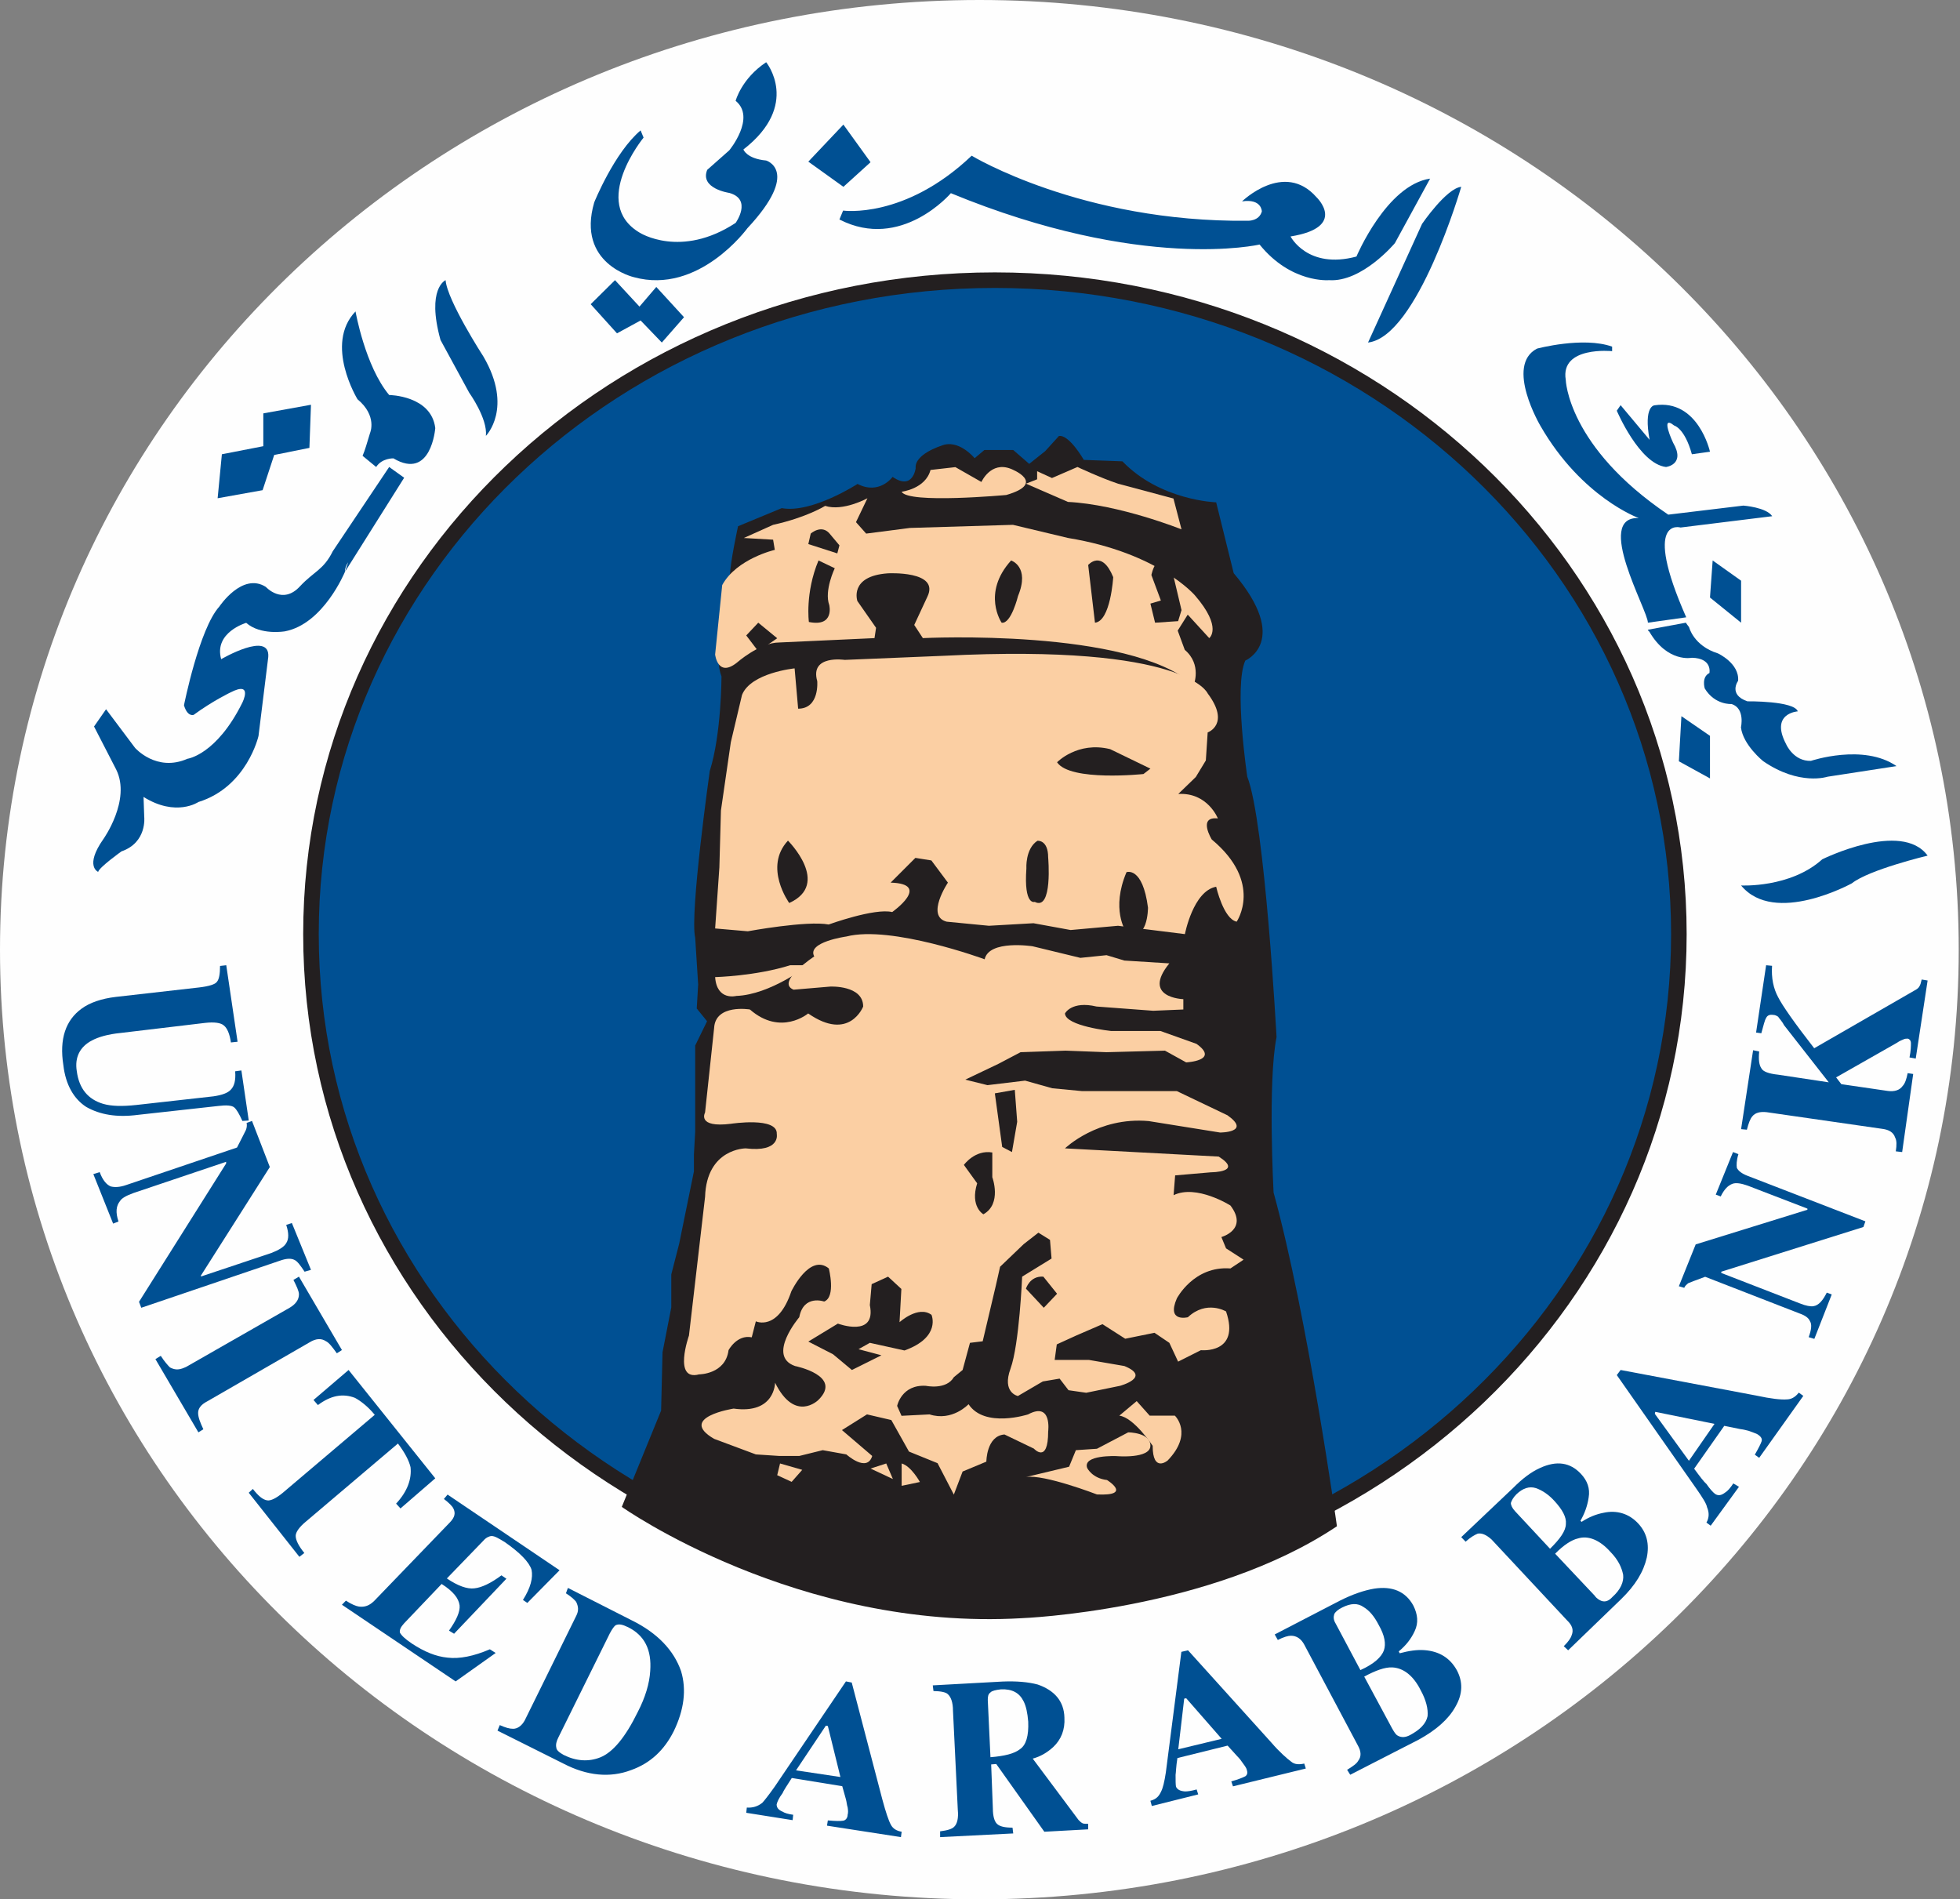 <svg version="1.2" xmlns="http://www.w3.org/2000/svg" viewBox="0 0 1386 1343" width="1386" height="1343">
	<rect x="0" y="0" width="1386" height="1343" fill="#808080" stroke="none"/>
	<title>logo-inverse-svg</title>
	<defs>
		<clipPath clipPathUnits="userSpaceOnUse" id="cp1">
			<path d="m0 0h5540.41v1343h-5540.41z"/>
		</clipPath>
		<clipPath clipPathUnits="userSpaceOnUse" id="cp2">
			<path d="m0 0h5540.41v1343h-5540.41z"/>
		</clipPath>
		<clipPath clipPathUnits="userSpaceOnUse" id="cp3">
			<path d="m0 0h5540.41v1343h-5540.41z"/>
		</clipPath>
		<clipPath clipPathUnits="userSpaceOnUse" id="cp4">
			<path d="m0 0h5540.41v1343h-5540.41z"/>
		</clipPath>
		<clipPath clipPathUnits="userSpaceOnUse" id="cp5">
			<path d="m0 0h5540.41v1343h-5540.41z"/>
		</clipPath>
		<clipPath clipPathUnits="userSpaceOnUse" id="cp6">
			<path d="m0 0h5540.41v1343h-5540.41z"/>
		</clipPath>
		<clipPath clipPathUnits="userSpaceOnUse" id="cp7">
			<path d="m0 0h5540.41v1343h-5540.41z"/>
		</clipPath>
		<clipPath clipPathUnits="userSpaceOnUse" id="cp8">
			<path d="m0 0h5540.41v1343h-5540.41z"/>
		</clipPath>
		<clipPath clipPathUnits="userSpaceOnUse" id="cp9">
			<path d="m0 0h5540.41v1343h-5540.41z"/>
		</clipPath>
		<clipPath clipPathUnits="userSpaceOnUse" id="cp10">
			<path d="m0 0h5540.41v1343h-5540.41z"/>
		</clipPath>
		<clipPath clipPathUnits="userSpaceOnUse" id="cp11">
			<path d="m0 0h5540.41v1343h-5540.41z"/>
		</clipPath>
		<clipPath clipPathUnits="userSpaceOnUse" id="cp12">
			<path d="m0 0h5540.41v1343h-5540.41z"/>
		</clipPath>
		<clipPath clipPathUnits="userSpaceOnUse" id="cp13">
			<path d="m0 0h5540.41v1343h-5540.41z"/>
		</clipPath>
		<clipPath clipPathUnits="userSpaceOnUse" id="cp14">
			<path d="m0 0h5540.41v1343h-5540.41z"/>
		</clipPath>
		<clipPath clipPathUnits="userSpaceOnUse" id="cp15">
			<path d="m0 0h5540.41v1343h-5540.41z"/>
		</clipPath>
		<clipPath clipPathUnits="userSpaceOnUse" id="cp16">
			<path d="m0 0h5540.41v1343h-5540.41z"/>
		</clipPath>
		<clipPath clipPathUnits="userSpaceOnUse" id="cp17">
			<path d="m0 0h5540.41v1343h-5540.41z"/>
		</clipPath>
		<clipPath clipPathUnits="userSpaceOnUse" id="cp18">
			<path d="m0 0h5540.41v1343h-5540.41z"/>
		</clipPath>
		<clipPath clipPathUnits="userSpaceOnUse" id="cp19">
			<path d="m0 0h5540.41v1343h-5540.41z"/>
		</clipPath>
		<clipPath clipPathUnits="userSpaceOnUse" id="cp20">
			<path d="m0 0h5540.41v1343h-5540.41z"/>
		</clipPath>
		<clipPath clipPathUnits="userSpaceOnUse" id="cp21">
			<path d="m0 0h5540.41v1343h-5540.41z"/>
		</clipPath>
		<clipPath clipPathUnits="userSpaceOnUse" id="cp22">
			<path d="m0 0h5540.41v1343h-5540.41z"/>
		</clipPath>
		<clipPath clipPathUnits="userSpaceOnUse" id="cp23">
			<path d="m0 0h5540.41v1343h-5540.41z"/>
		</clipPath>
		<clipPath clipPathUnits="userSpaceOnUse" id="cp24">
			<path d="m0 0h5540.41v1343h-5540.41z"/>
		</clipPath>
		<clipPath clipPathUnits="userSpaceOnUse" id="cp25">
			<path d="m0 0h5540.41v1343h-5540.41z"/>
		</clipPath>
		<clipPath clipPathUnits="userSpaceOnUse" id="cp26">
			<path d="m0 0h5540.41v1343h-5540.41z"/>
		</clipPath>
		<clipPath clipPathUnits="userSpaceOnUse" id="cp27">
			<path d="m0 0h5540.41v1343h-5540.41z"/>
		</clipPath>
		<clipPath clipPathUnits="userSpaceOnUse" id="cp28">
			<path d="m0 0h5540.41v1343h-5540.41z"/>
		</clipPath>
		<clipPath clipPathUnits="userSpaceOnUse" id="cp29">
			<path d="m0 0h5540.41v1343h-5540.41z"/>
		</clipPath>
		<clipPath clipPathUnits="userSpaceOnUse" id="cp30">
			<path d="m0 0h5540.41v1343h-5540.41z"/>
		</clipPath>
		<clipPath clipPathUnits="userSpaceOnUse" id="cp31">
			<path d="m0 0h5540.41v1343h-5540.41z"/>
		</clipPath>
		<clipPath clipPathUnits="userSpaceOnUse" id="cp32">
			<path d="m0 0h5540.41v1343h-5540.41z"/>
		</clipPath>
		<clipPath clipPathUnits="userSpaceOnUse" id="cp33">
			<path d="m0 0h5540.41v1343h-5540.41z"/>
		</clipPath>
		<clipPath clipPathUnits="userSpaceOnUse" id="cp34">
			<path d="m0 0h5540.41v1343h-5540.41z"/>
		</clipPath>
		<clipPath clipPathUnits="userSpaceOnUse" id="cp35">
			<path d="m0 0h5540.41v1343h-5540.41z"/>
		</clipPath>
		<clipPath clipPathUnits="userSpaceOnUse" id="cp36">
			<path d="m0 0h5540.41v1343h-5540.41z"/>
		</clipPath>
		<clipPath clipPathUnits="userSpaceOnUse" id="cp37">
			<path d="m0 0h5540.41v1343h-5540.41z"/>
		</clipPath>
		<clipPath clipPathUnits="userSpaceOnUse" id="cp38">
			<path d="m0 0h5540.41v1343h-5540.41z"/>
		</clipPath>
		<clipPath clipPathUnits="userSpaceOnUse" id="cp39">
			<path d="m0 0h5540.41v1343h-5540.41z"/>
		</clipPath>
		<clipPath clipPathUnits="userSpaceOnUse" id="cp40">
			<path d="m0 0h5540.41v1343h-5540.41z"/>
		</clipPath>
		<clipPath clipPathUnits="userSpaceOnUse" id="cp41">
			<path d="m0 0h5540.41v1343h-5540.41z"/>
		</clipPath>
		<clipPath clipPathUnits="userSpaceOnUse" id="cp42">
			<path d="m0 0h5540.41v1343h-5540.41z"/>
		</clipPath>
		<clipPath clipPathUnits="userSpaceOnUse" id="cp43">
			<path d="m0 0h5540.41v1343h-5540.41z"/>
		</clipPath>
		<clipPath clipPathUnits="userSpaceOnUse" id="cp44">
			<path d="m0 0h5540.41v1343h-5540.41z"/>
		</clipPath>
		<clipPath clipPathUnits="userSpaceOnUse" id="cp45">
			<path d="m0 0h5540.41v1343h-5540.41z"/>
		</clipPath>
		<clipPath clipPathUnits="userSpaceOnUse" id="cp46">
			<path d="m0 0h5540.41v1343h-5540.41z"/>
		</clipPath>
		<clipPath clipPathUnits="userSpaceOnUse" id="cp47">
			<path d="m0 0h5540.41v1343h-5540.41z"/>
		</clipPath>
		<clipPath clipPathUnits="userSpaceOnUse" id="cp48">
			<path d="m0 0h5540.41v1343h-5540.41z"/>
		</clipPath>
		<clipPath clipPathUnits="userSpaceOnUse" id="cp49">
			<path d="m0 0h5540.41v1343h-5540.41z"/>
		</clipPath>
		<clipPath clipPathUnits="userSpaceOnUse" id="cp50">
			<path d="m0 0h5540.41v1343h-5540.41z"/>
		</clipPath>
		<clipPath clipPathUnits="userSpaceOnUse" id="cp51">
			<path d="m0 0h5540.41v1343h-5540.41z"/>
		</clipPath>
		<clipPath clipPathUnits="userSpaceOnUse" id="cp52">
			<path d="m0 0h5540.41v1343h-5540.41z"/>
		</clipPath>
		<clipPath clipPathUnits="userSpaceOnUse" id="cp53">
			<path d="m0 0h5540.41v1343h-5540.41z"/>
		</clipPath>
		<clipPath clipPathUnits="userSpaceOnUse" id="cp54">
			<path d="m0 0h5540.41v1343h-5540.41z"/>
		</clipPath>
		<clipPath clipPathUnits="userSpaceOnUse" id="cp55">
			<path d="m0 0h5540.41v1343h-5540.41z"/>
		</clipPath>
		<clipPath clipPathUnits="userSpaceOnUse" id="cp56">
			<path d="m0 0h5540.41v1343h-5540.41z"/>
		</clipPath>
		<clipPath clipPathUnits="userSpaceOnUse" id="cp57">
			<path d="m0 0h5540.41v1343h-5540.41z"/>
		</clipPath>
		<clipPath clipPathUnits="userSpaceOnUse" id="cp58">
			<path d="m0 0h5540.41v1343h-5540.41z"/>
		</clipPath>
		<clipPath clipPathUnits="userSpaceOnUse" id="cp59">
			<path d="m0 0h5540.41v1343h-5540.41z"/>
		</clipPath>
	</defs>
	<style>
		.s0 { fill: #fefefe } 
		.s1 { fill: #005093 } 
		.s2 { fill: none;stroke: #231f20;stroke-width: 11 } 
		.s3 { fill: #231f20 } 
		.s4 { fill: #fbcfa3 } 
	</style>
	<g id="Layer">
		<g id="Layer">
			<g id="Layer">
				<g id="Layer">
					<g id="Layer">
						<g id="Clip-Path" clip-path="url(#cp1)">
							<path id="Layer" fill-rule="evenodd" class="s0" d="m692.6 1343c-383 0-692.6-300.2-692.6-671.5 0-371.3 309.6-671.5 692.6-671.5 382.9 0 692.5 300.2 692.5 671.5 0 371.3-309.6 671.5-692.5 671.5z"/>
						</g>
						<g id="Clip-Path" clip-path="url(#cp2)">
							<path id="Layer" fill-rule="evenodd" class="s1" d="m703.5 1122.8c-267.4 0-483.6-206.6-483.6-462.3 0-255.7 216.2-462.4 483.6-462.4 267.5 0 483.7 206.7 483.7 462.4 0 255.7-216.2 462.3-483.7 462.3z"/>
						</g>
						<g id="Clip-Path" clip-path="url(#cp3)">
							<path id="Layer" fill-rule="evenodd" class="s2" d="m703.5 1122.8c-267.4 0-483.6-206.6-483.6-462.3 0-255.7 216.2-462.4 483.6-462.4 267.5 0 483.7 206.7 483.7 462.4 0 255.7-216.2 462.3-483.7 462.3z"/>
						</g>
						<g id="Clip-Path" clip-path="url(#cp4)">
							<path id="Layer" fill-rule="evenodd" class="s1" d="m155.6 683c0 5.8-0.7 9.5-2.2 11.2-1.1 1.8-5.7 3.2-12.5 4l-59 6.7c-10.2 1.2-18.5 4.1-24.2 8.3-11.3 8.2-15.8 21.5-12.9 39.9 1.6 14 7.5 24 16.2 29.6 9.5 5.4 21.4 7.6 36.5 5.6l57-6.3c5.5-0.7 9.6-0.4 11.2 1.1 1.6 1.4 3.4 4.4 5.7 9.5l4.5-0.3-5.2-35.4-4.4 0.6c0.5 6.3-0.6 10.4-3 12.9-2.1 2.4-6.2 3.9-12.3 4.8l-54.5 6.1c-10.1 1.1-17.8 0.9-23.6-0.8-10.7-3.2-17-10.8-18.6-23.1-1.6-9.9 2.3-17.3 10.7-21.7 4.7-2.5 11.3-4.4 20.2-5.3l59.6-7.1c6.8-0.8 11.4-0.1 13.5 1.8 2.3 1.8 4.1 5.8 5 12l4.7-0.5-8-54.1"/>
						</g>
						<g id="Clip-Path" clip-path="url(#cp5)">
							<path id="Layer" fill-rule="evenodd" class="s1" d="m80 865.2l3.8-1.5c-2.2-6.4-1.7-11.1 1.1-14.5 1.1-1.9 4.4-3.8 9.4-5.6l65.6-22.1v1.2l-61.6 97.8 1.6 4.2 97.8-33.2c4.7-1.7 8.1-1.9 10.6-0.6 2.1 1 4.2 4 7.1 8.3l4.5-1.3-13.5-33.1-4 1.3c1.9 5.8 1.9 10 0 12.9-1.5 2.7-5.4 5-10.6 7l-49.7 16.6v-0.7l48.7-76.7-12.6-32.6-3.8 1.4c0.4 2 0 3.8-0.6 5.2-0.6 1.4-2.8 5.4-6.2 12.2l-78.6 26.6c-4.1 1.4-7.8 1.7-10.7 0.9-2.8-1.1-5.7-4.3-7.8-10.1l-4.5 1.4"/>
						</g>
						<g id="Clip-Path" clip-path="url(#cp6)">
							<path id="Layer" fill-rule="evenodd" class="s1" d="m140.3 1012.8l3.5-2.2c-2.2-4.7-3.7-8.4-3.7-11.6 0-3.1 2.1-5.9 6.4-8.1l72.5-41.8c4.4-2.7 8.2-2.9 11.4-0.8 2.3 1.1 4.4 3.9 7.8 8.6l3.6-2.3-30.4-51.9-3.9 2.3c2.2 4.4 3.9 7.9 3.9 10.2 0 3.7-2.2 6.9-6.6 9.5l-72.6 41.5c-4.9 2.5-8 2.8-12 0.7-1.5-1.5-3.8-4-6.5-8.2l-3.8 2.3"/>
						</g>
						<g id="Clip-Path" clip-path="url(#cp7)">
							<path id="Layer" fill-rule="evenodd" class="s1" d="m221.7 989.9l24.8-21.2 61.3 76.6-24.6 21.3-3.1-3.4c8.2-8.8 11.1-17.7 10.2-25.8-1.1-4.7-4-10.2-8.9-16.7l-65.1 55.2c-4.6 3.8-7.2 7.4-7.2 10.1 0 2.9 1.9 6.9 6.1 12.1l-3.5 2.7-35.8-45.3 2.9-2.7c4 5.1 7 7.6 10.2 8.1 2.5 0.4 6.4-1.6 10.9-5.3l65.1-55.2c-4.9-6-10.1-9.9-14-12-8.6-3.3-17.1-1.7-26.2 5.1"/>
						</g>
						<g id="Clip-Path" clip-path="url(#cp8)">
							<path id="Layer" fill-rule="evenodd" class="s1" d="m350.5 1168.8l-4.1-2.6c-11.5 4.9-21.4 6.9-29.9 5.9-8.3-0.8-16.5-4.2-25.3-10-5-3.4-7.3-5.7-8.4-7.7-0.4-1.9 0.6-4 3-6.6l26.5-27.8c8.3 5.3 12 10.1 12.7 15.1 0.5 4.5-2.4 10.7-7.5 17.9l3.6 2.2 37-38.9-3.5-2.4c-7.5 5.6-14.1 8.7-19.2 9.2-5 0.6-11.6-1.7-19.4-7l26-26.9c1.7-2 4.1-3.1 5.7-3.1 2.1 0 4.9 1.6 9.4 4.4 10.6 7.4 17.1 14 18.8 19.5 1.1 5.6-0.6 12.6-6.1 21.3l3.1 2.1 22.8-23.1-79.2-53.5-2.6 3.1c3.6 2.7 6 5.2 6.7 6.7 1.6 3.2 1.1 6.1-2.3 9.7l-53.7 55.7c-3.4 3.3-6.6 4.5-10.7 4-2.1-0.3-5.3-1.6-9.3-4.2l-2.8 2.9 80.4 54.2"/>
						</g>
						<g id="Clip-Path" clip-path="url(#cp9)">
							<path id="Layer" fill-rule="evenodd" class="s1" d="m351.8 1223.7l1.6-3.9c4.2 1.8 6.7 2.6 9.5 2.6 3 0 6.1-2.1 8.2-6l36.3-73.7c2.1-4 1.5-7 0-10.1-1.6-1.9-3.5-3.6-7.2-6l1.4-3.8 45.1 22.9c18.3 9 29.8 21.3 34.9 35.9 4 13.2 2.1 27.5-5.1 42.4-6.8 13.6-16.7 22.8-30.2 27.6-15 5.7-31.3 4-47.7-4.5zm43.2 4.5c-1.6 3.1-2.1 5.5-1.6 7.5 0 1.7 2.1 3.5 5.2 5.2 8.8 4.4 17.6 5 25.9 1.7 8.9-3.6 17.7-14.1 26.5-32.1 5.3-10.2 8.3-20.2 8.8-29 1.1-15-4-25.1-15.6-30.9-4.1-2-6.6-2.5-8.9-1.4-0.9 0.6-2.4 2.6-4 5.6z"/>
						</g>
						<g id="Clip-Path" clip-path="url(#cp10)">
							<path id="Layer" fill-rule="evenodd" class="s1" d="m527.7 1281.8l0.4-3.7c4.1 0.3 7.8-0.8 11-3.4 1.4-1.5 4.4-5.3 8.6-11.2l50.5-74.6 4.1 0.8 21.6 82.5c2.5 9.3 4.5 15.2 6.1 18.1 1.5 2.8 4.1 4.3 7.6 4.9l-0.5 3.8-52.3-8.1 0.6-3.7c5.7 0.5 8.8 0.5 10.8 0.2 1.6-0.2 3.2-1.8 3.2-4.2 0.4-1.3 0.4-3 0-5.3-0.6-1.7-0.6-3.4-1.2-5.6l-2.6-9.3-35.7-5.8c-3.5 5.5-6 9.2-6.5 10.7-2.7 3.6-3.8 6.2-4.2 8 0 2 1 3.8 4.2 5.1 1.4 0.9 3.8 1.7 7.5 2.2l-0.4 3.8zm35.2-30l31.4 4.7-8.9-36.1-1.4-0.2z"/>
						</g>
						<g id="Clip-Path" clip-path="url(#cp11)">
							<path id="Layer" fill-rule="evenodd" class="s1" d="m664.8 1299v-4.1c4.9-0.6 8.6-1.6 10.1-3.4 1.9-1.9 3-5.8 2.4-11.8l-3.4-70.1c0-5.9-1.5-9.9-3.8-11.8-1.3-1.2-4.6-2-10-2.1l-0.5-4 49.3-2.7c9.9-0.4 18.1 0.3 24.9 2.1 11.8 4.1 18.6 11.7 18.9 23.4 0.5 8.7-2.4 15.6-7.9 20.8-4.5 4.1-9.1 6.7-14.5 8.2l32.4 43.4c1 1.1 2.1 2 3 2.4 0.9 0.3 2.4 0.3 3.8 0.3v3.9l-31 1.7-34-47.9-3.6 0.3 1.2 31.2c0 5.3 1.1 9.1 2.9 10.8 1.9 1.9 5.6 2.7 11 2.7l0.5 4.1zm35.6-56.5c9.9-0.8 16.9-2.5 20.9-5.7 4.3-2.9 6.2-9.4 5.8-19.4-0.5-6.2-1.5-11-3.3-14.5-3-6-8.1-8.7-15.9-8.4-3.8 0.4-6.6 1.1-7.5 2.2-1.6 1.1-1.9 2.8-1.9 5.3z"/>
						</g>
						<g id="Clip-Path" clip-path="url(#cp12)">
							<path id="Layer" fill-rule="evenodd" class="s1" d="m814.5 1277l-1-3.7c4.2-1.1 6.1-3.3 7.6-6.6 1.2-2.3 2.3-6.7 3.3-13.3l11-85.4 4.7-1.1 58.7 65c6.2 7.2 11.6 11.8 14.2 13.7 2.4 2.1 5.6 2.2 9.3 1.4l1.1 3.5-51.5 12.6-1.2-3.5c5.1-1.4 8.3-2.8 9.9-3.6 1.7-1.2 1.7-2.8 0.9-5.2-0.4-1-1.6-2.8-3-4.6-0.9-1.4-2-2.8-3.6-4.4l-6.8-7.5-35.5 8.8c-1 6.1-1 10.1-1.3 11.9 0 4 0 6.8 0.3 8.4 1 1.9 2.6 3 6.4 3.3 2.1 0 4.6-0.4 8.2-1.4l1.1 3.5zm18.7-40.1l30.7-7.4-25.1-28.7-1.4 0.3z"/>
						</g>
						<g id="Clip-Path" clip-path="url(#cp13)">
							<path id="Layer" fill-rule="evenodd" class="s1" d="m954.8 1254.9l-2.2-3.5c4.1-2.5 6.8-4.4 7.8-6.3 2.3-2.9 2.3-6.6-0.3-11.1l-37.8-71.1c-2.2-4.1-5.4-6.3-9.4-6.3-1.8 0-5.1 0.8-9.3 3l-2.2-3.9 46.3-24c9-4.5 17-7.2 24.1-8.4 12.6-1.9 22.1 1.8 27.7 12.1 3 6.1 3.7 12 0.9 17.9-2.7 5.9-6.5 10.4-11.3 14.4l0.7 1.3c6.3-1.7 12.2-2.6 17.5-2.2 10.6 0.8 18.1 5.6 22.9 14.2 4.3 8.1 4.3 16.6-1 25.8-4.9 8.9-13.9 16.7-26 23.3zm29.6-32.8c1.5 2.6 2.6 4.5 4.1 5.2 2.4 1.4 5.4 1.3 8.7-0.5 6.9-3.7 11.2-8 12.3-13.3 0.5-5.1-1.1-11.5-4.8-18.2-5.3-10.7-12.5-16-20.3-16.3-5.2-0.2-11.7 2.2-19.7 6.5zm-22.4-41.2c9.8-4.4 14.9-9.3 16.6-13.9 1.6-4.6 0.6-10.6-3.7-18.1-3.1-6-6.5-10.1-10.7-12.6-4.1-2.9-9-2.7-15 0.3-3.1 1.5-5.1 3.3-5.7 4.8-0.6 1.9-0.6 4 1 6.6z"/>
						</g>
						<g id="Clip-Path" clip-path="url(#cp14)">
							<path id="Layer" fill-rule="evenodd" class="s1" d="m1108.9 1166.9l-3.1-2.9c3.1-3 5-5.7 5.6-7.8 1.5-3.6 0.4-7-3.2-10.4l-53.5-57.3c-3.7-3.3-6.8-4.6-9.7-4.1-2 0.8-5.1 2.5-8.6 5.7l-3.1-3.2 36.6-34.7c6.5-6.6 13-11.5 19.1-14.2 11.7-5.4 21.3-4 28.9 4.1 4.6 4.9 6.6 10.4 5.5 16.8-0.9 6.1-3 11.6-5.8 16.4l0.8 0.8c5-3.3 10.2-5.4 15.4-6.4 9.4-2.1 18.1 0.5 24.6 7.5q9.1 9.7 6.1 24.2c-2.3 10-8 19.5-18.2 29.4zm18.7-38.7c1.5 2.2 3.6 3.3 4.9 3.8 2.7 0.9 5.2 0 7.8-2.9 5.6-5 8.1-10.6 7.5-15.6-1-5.1-3.5-10.6-9.1-16.3-7.5-8.4-15.7-11.6-22.8-9.4-4.5 1-10.1 4.6-16.2 10.8zm-31.5-33.1c7.1-7 11.2-12.7 11.2-17.6 0.5-4.8-2.6-10.2-8.1-16.2-4.1-4.5-8.7-7.6-13.2-9.1-4.5-1.4-9.1 0-13.7 4.4-2.4 2.4-3.3 4.4-3.9 6.1 0 1.7 0.9 3.6 3 5.9z"/>
						</g>
						<g id="Clip-Path" clip-path="url(#cp15)">
							<path id="Layer" fill-rule="evenodd" class="s1" d="m1209.7 1078.8l-3-2.2c2-3.5 2-7.2 0.4-10.9-0.4-2.5-3.3-7-7.7-13.3l-56.1-80.1 2.7-3.6 96 18.1c10.6 2.3 17.6 3 21.4 2.7 3.2 0 6-1.5 8.6-4.8l3.2 2.3-31.2 43.8-3.1-2.2c2.7-4.7 4.3-7.9 4.8-9.5 0.6-1.8-0.5-3.5-3.2-5.1-1.1-0.5-3.2-1.3-6-2.3-1.5-0.3-3.1-0.9-5.8-1.2l-11.4-2.3-21.3 30.3c4.2 5.7 7 9.4 8.7 10.8 2.5 3.6 4.7 6 6.2 7.1 2.3 1.4 4.3 1 7.1-1.1 1.7-1 3.6-3.2 5.7-6.4l4 2.4zm-15.4-45.9l18.1-26.1-41.9-8.5-0.3 1.4z"/>
						</g>
						<g id="Clip-Path" clip-path="url(#cp16)">
							<path id="Layer" fill-rule="evenodd" class="s1" d="m1295.3 915.3l-3.5-1.3c-2.8 5.5-5.6 9-9.5 9.6-1.8 0.3-5.2-0.2-9.6-2l-55.5-21.5v-0.9l100.5-31.6 1.4-4-83.1-32.1c-4.5-1.7-6.7-3.6-7.8-5.7-0.3-1.9-0.3-5.2 1.1-9.7l-3.8-1.5-12.2 30.1 3.5 1.3c2.4-5 5.2-7.8 8.2-8.9 2.5-1 6.2-0.4 11 1.3l42.1 16.2v0.8l-79 24.5-11.9 29.6 3.8 1.1c0.5-1.4 1.9-2.5 2.9-3.3 1.3-0.5 5.2-2.1 11.9-4.5l66.9 26c4 1.4 6.3 3.2 7.2 5.4 1.5 2.2 1 6.1-0.9 11.3l4 1.2"/>
						</g>
						<g id="Clip-Path" clip-path="url(#cp17)">
							<path id="Layer" fill-rule="evenodd" class="s1" d="m1345.1 814.6l-4.5-0.5c0.7-4.5 0.7-7.7-0.5-9.8-1.1-3.5-4.2-5.5-9-6.1l-81.9-11.8c-4.5-0.5-8 0.4-10 2.9-1.6 1.8-2.7 4.9-3.9 9.5l-4.1-0.4 8.5-55.8 4.3 0.9c-0.6 5.8 0 9.6 1.5 11.8 1.1 2.4 5.3 3.9 11.9 4.6l35.8 5.4-31.7-40.5c-1.5-3-3.6-4.9-4.1-5.9-1.1-0.7-2.2-1.3-3.7-1.3-2-0.3-3.9 0.2-4.8 2.2-1.1 1.7-1.8 5.3-3.4 10.8l-3.7-0.5 7.1-47.6 4.2 0.4c-0.6 8.7 1 16.1 4.3 22.2 3.1 6.1 11.7 18.4 25.5 36.1l71.2-41c1.5-0.8 2.6-1.6 3.2-2.8 0.6-0.8 1.1-2.5 1.6-4.8l4.2 0.7-8.4 55.2-4.4-0.8c1-4.8 1-8.3 1-10 0-2-1-2.9-2.1-3.3-1.1 0-2.2 0-3.1 0.5-1 0.5-2.7 1-4.8 2.5l-42.9 24.4 3.7 4.8 32.9 4.8c4.6 0.6 8.4-0.5 10.5-3.6 1.5-1.5 2.6-4.5 3.5-9l3.9 0.6"/>
						</g>
						<g id="Clip-Path" clip-path="url(#cp18)">
							<path id="Layer" fill-rule="evenodd" class="s3" d="m722.6 1144.2c-158.8 9.2-282.9-78.7-282.9-78.7l27.8-68.1 1-41.2 6.2-31.8v-23.3l5.6-21.8 10.4-51v-12l0.9-16.1v-60.9l8.4-17.2-7.3-9 1-17-2.1-33c-4-16.8 10.3-117.9 10.3-117.9 8.3-26.3 8.3-66.9 8.3-66.9-5.2-13.2 1.1-35.1 1.1-35.1l4.9-36.1c0-8.9 5.7-35 5.7-35l30.9-12.8c21.2 3.9 53.6-17.1 53.6-17.1 15.5 8 24.8-5 24.8-5 14.3 9.9 16.3-6.1 16.3-6.1-1-10 18.1-15.9 18.1-15.9 12.2-5.2 23.6 8.8 23.6 8.8l6.9-5.8h20.4l11.3 9.8 11.3-9 9.7-10.7c7.3-1.2 17.6 16.9 17.6 16.9l27.3 1c26.7 27.8 66.3 29 66.3 29l12.4 50.1c40.6 48 8.2 61.8 8.2 61.8-8.2 18 1.4 82.1 1.4 82.1 12.5 32 20.7 184.1 20.7 184.1-6.3 31.7-2.1 109.9-2.1 109.9 24.2 88.1 44.8 236 44.8 236-89.6 60-222.8 65-222.8 65z"/>
						</g>
						<g id="Clip-Path" clip-path="url(#cp19)">
							<path id="Layer" fill-rule="evenodd" class="s3" d="m559.6 814.6c0 0 9.9-21.9 34.7-19.5l35.6-2.4c0 0 17.2-4.9 0-18.5 0 0-23.1 9.9-34-2.3l-12.5-1.3c0 0-1 18.3-20 13.5 0 0-28.2 24.4-3.8 30.5z"/>
						</g>
						<g id="Clip-Path" clip-path="url(#cp20)">
							<path id="Layer" fill-rule="evenodd" class="s4" d="m775.7 1056.7c25.6 1.2 7.1-10.2 7.1-10.2-10.5-1.2-14-8.5-14-8.5-3.4-9.5 20.8-8.4 20.8-8.4 0 0 23.9 2.1 23.9-7.4 0-9.4-15.7-9.4-15.7-9.4l-22.1 11.6-14.9 1-4.8 11.7-30.5 7.3c12.6-2.2 50.2 12.3 50.2 12.3z"/>
						</g>
						<g id="Clip-Path" clip-path="url(#cp21)">
							<path id="Layer" fill-rule="evenodd" class="s4" d="m815.1 1022.3c0 19.4 10.6 10.4 10.6 10.4 18.4-19.1 5.1-31.7 5.1-31.7h-17.8l-9.2-10.3-12.3 10.3c10.3 1.2 23.6 21.3 23.6 21.3z"/>
						</g>
						<g id="Clip-Path" clip-path="url(#cp22)">
							<path id="Layer" fill-rule="evenodd" class="s4" d="m637.6 1050.6l12.9-2.7c0 0-6.1-11.2-12.9-13.1"/>
						</g>
						<g id="Clip-Path" clip-path="url(#cp23)">
							<path id="Layer" class="s4" d="m631.4 1045.8l-4.7-11-11.1 3.6"/>
						</g>
						<g id="Clip-Path" clip-path="url(#cp24)">
							<path id="Layer" class="s4" d="m559.8 1047.8l7.5-8.5-15.7-4.5-2 8.3"/>
						</g>
						<g id="Clip-Path" clip-path="url(#cp25)">
							<path id="Layer" fill-rule="evenodd" class="s4" d="m674.5 1056.8l6.2-16.3 16.8-7c0 0 0-18.2 12.8-19.2l20.8 10c0 0 10.1 11.2 10.1-12.1 0 0 2.9-21.3-14.2-12.1 0 0-30.7 10-42.1-7.2 0 0-11.5 12.4-27.6 7.2l-19.8 1-3.1-7c0 0 3.1-15.3 20.4-14.2 0 0 14.3 3.1 19.7-6.1l6.2-5.1 5.2-19.2 9-1.1 9.3-39.4 3-13.3 16.7-16 10.4-8.1 8.2 5.1 1.1 13.2-20.8 12.8c0 0-2 47.9-8.2 65-6.3 17.1 5.2 19.4 5.2 19.4l17.6-10.3 11.9-2 6.3 8.2 12.5 1.8 23.9-4.9c0 0 22.5-6.1 3.1-14l-25-4.3h-24.3l1.5-11 13.6-6.2 18.7-8.1 16.1 10.3 20.7-4.2 10.5 7.1 6.2 13.3 16.1-8.1c0 0 28.1 2.9 17.8-27.4 0 0-13.8-8.3-27 4.1 0 0-15.3 3.9-7.8-13.3 0 0 12-23.2 37.9-21.2l9.3-6.2-12.4-8-3.3-8c0 0 19.3-5.3 6.4-22.3 0 0-24-15.2-40.2-7.3l1.1-14 25.5-2.2c0 0 22.9 0 5.3-11.1l-108.7-5.8c0 0 23.2-22.5 59.2-19.3l50.5 8.1c0 0 22.4 0 5.2-12.2l-35.8-17.1h-67.1l-21-2-19.2-5.4-26.6 3.2-15.7-3.9 23.5-11.2 15.6-8.2 31.8-1.1 29 1.1 41.3-1.1 15 8.3c0 0 24-1.2 7.3-13.1l-25.5-9.1h-34.9c0 0-32.2-3.4-32.6-12.4 0 0 4.6-9.1 22.3-4.9l40.1 3 21.3-0.9v-7.3c0 0-29.8-0.9-9.9-25.3l-31.8-2-12.6-3.8-18.5 1.9-33.8-8.2c0 0-30.8-4.8-33.9 9.2 0 0-66-24.3-97.8-16.1 0 0-28.2 3.9-22.7 14.1 0 0-27.7 18.2-14.6 23.5l26-2.2c0 0 23.2-1.1 23.2 14.1 0 0-9.7 25.2-38.9 4.9 0 0-19.3 16.3-41.2-2.8 0 0-24.4-4.1-25.3 13.1l-6.4 59.7c0 0-6.2 11.1 18.4 8 0 0 33-5.1 32.3 7.2 0 0 2.9 13.2-22 10.2 0 0-27.6 0-28.7 34.3l-11.4 98.1c0 0-11.5 32.4 7.2 27.4 0 0 18.6 0 20.8-17.1 0 0 5.9-11.2 16.4-9.1l2.9-11.3c0 0 15.5 7.3 25.1-21.2 0 0 13-27.2 26.5-16.2 0 0 5.2 20.2-3.3 23.4 0 0-14.5-5.2-17.6 11.1 0 0-23.3 27.4-3 34.5 0 0 34.2 6.8 16.4 24.1 0 0-16.4 16.2-30.5-12.3 0 0 0 22.4-29.3 18.3 0 0-40 6.2-13.8 21.4l29.5 11 16.7 1.1h14l16.6-4.1 16.7 3c0 0 14.6 13.2 18.3 1.1l-21.4-18.3 17.7-11.1 17.2 4 12.5 22.3 20.2 8.2"/>
						</g>
						<g id="Clip-Path" clip-path="url(#cp26)">
							<path id="Layer" fill-rule="evenodd" class="s4" d="m837.9 660.5c0 0 5.8-30.5 22.1-33.5 0 0 5.2 22.8 14.5 24.7 0 0 19-27.6-17.6-58.1 0 0-10.2-16.5 4.3-14.9 0 0-7.2-18.5-28-17.3l12.4-12 7.1-11.7 1.3-19.8c0 0 16.3-5.8 0-27.6 0 0-14.4-35.3-186.6-26.6l-70.1 2.9c0 0-24.8-3.8-19.4 15 0 0 1.8 19.5-13.5 19.5l-2.5-28.5c0 0-31 3.1-37.2 18.8l-7.9 33.4-7 48.3-1.1 40.2-3 43.2 23.1 2c0 0 41.7-7.7 57.2-4.8 0 0 32.5-11.8 44.9-8.8 0 0 28.3-20-1.1-20.8l17.5-17.5 11.3 1.8 11.7 15.7c0 0-15.9 23.7-0.9 27.6l29.9 2.9 31.5-1.8 26.3 4.8 33.5-3"/>
						</g>
						<g id="Clip-Path" clip-path="url(#cp27)">
							<path id="Layer" fill-rule="evenodd" class="s4" d="m520.7 704.2c24-0.8 50.9-21.7 50.9-21.7h-12.8c-24.5 7.7-53.1 8.4-53.1 8.4 1.2 17 15 13.3 15 13.3z"/>
						</g>
						<g id="Clip-Path" clip-path="url(#cp28)">
							<path id="Layer" fill-rule="evenodd" class="s4" d="m711.6 350c29.3-8.5 3.2-18.5 3.2-18.5-14.2-5.6-20.8 9.3-20.8 9.3l-18.4-10.5-17.6 2c-3.5 13.4-20.4 15.4-20.4 15.4 4.4 8.7 74 2.3 74 2.3z"/>
						</g>
						<g id="Clip-Path" clip-path="url(#cp29)">
							<path id="Layer" fill-rule="evenodd" class="s4" d="m755.2 354.9c36.3 1.8 80.3 19.4 80.3 19.4l-5.7-21.8-39.2-10.5c-12.1-4-28.7-11.8-28.7-11.8l-18 7.8-10.5-4.8v5.7l-7.9 3.1"/>
						</g>
						<g id="Clip-Path" clip-path="url(#cp30)">
							<path id="Layer" fill-rule="evenodd" class="s4" d="m844.1 484.4c0 0 6-14.5-6.3-24.9l-5-13.6 7.1-11.3 15.2 16.6c0 0 9.7-7.3-10.1-30.2 0 0-25.5-30.1-89.7-40.6l-39-9.3-72.9 2.2-30.9 4-7.2-8.1 8.1-16.9c0 0-17.2 9.5-29.9 5.4 0 0-13.1 8.2-36.8 13.4l-20.7 9.3 20.7 1.2 1.2 7.2c0 0-27 6.2-37.2 24.9l-5 49.1c0 0 1.8 16.4 15.2 5.9 0 0 16.3-14.4 30-14.4l67.5-3.1 1.1-7.3-13.2-18.9c0 0-6.1-17.6 21.4-19.6 0 0 37.1-2.1 28.1 16.5l-9.3 20 6.1 9.3c0 0 146.1-7.3 191.5 33.2z"/>
						</g>
						<g id="Clip-Path" clip-path="url(#cp31)">
							<path id="Layer" fill-rule="evenodd" class="s3" d="m572 439.8c18.3 3.7 14.4-12 14.4-12-3.7-10.2 3.9-26 3.9-26l-11.5-5.5c-9.6 23-6.8 43.5-6.8 43.5z"/>
						</g>
						<g id="Clip-Path" clip-path="url(#cp32)">
							<path id="Layer" fill-rule="evenodd" class="s3" d="m592.1 391.3l1.5-5.7-6.3-7.5c-5.9-8.1-14-0.8-14-0.8l-1.7 7.4"/>
						</g>
						<g id="Clip-Path" clip-path="url(#cp33)">
							<path id="Layer" class="s3" d="m536.2 460.5l13.4-9.2-13.4-11-8.5 9"/>
						</g>
						<g id="Clip-Path" clip-path="url(#cp34)">
							<path id="Layer" fill-rule="evenodd" class="s3" d="m708.3 440.3c6.7 1.1 11.6-18.9 11.6-18.9 8.6-20.8-4.9-25.1-4.9-25.1-21 23.2-6.7 44-6.7 44z"/>
						</g>
						<g id="Clip-Path" clip-path="url(#cp35)">
							<path id="Layer" fill-rule="evenodd" class="s3" d="m774.3 440.3c11.1-1.1 12.9-32.2 12.9-32.2-8.1-19.9-17.7-8.6-17.7-8.6"/>
						</g>
						<g id="Clip-Path" clip-path="url(#cp36)">
							<path id="Layer" fill-rule="evenodd" class="s3" d="m820.9 424.6l-7.4 2.2 3.3 13.5 16.3-1.1 2.4-7.8-6.7-28.2c-10.5-17.3-14.6 3.4-14.6 3.4"/>
						</g>
						<g id="Clip-Path" clip-path="url(#cp37)">
							<path id="Layer" fill-rule="evenodd" class="s3" d="m808.6 547.3l4.9-3.8-28.5-13.8c-23.1-5.7-37.5 9.3-37.5 9.3 9.2 13.8 61.1 8.3 61.1 8.3z"/>
						</g>
						<g id="Clip-Path" clip-path="url(#cp38)">
							<path id="Layer" fill-rule="evenodd" class="s3" d="m725.8 614.1c-1.9 26.6 5.9 23.6 5.9 23.6 12.9 6.7 9.5-31.4 9.5-31.4 0-12.7-7.6-11.8-7.6-11.8-8.7 5.7-7.8 19.6-7.8 19.6z"/>
						</g>
						<g id="Clip-Path" clip-path="url(#cp39)">
							<path id="Layer" fill-rule="evenodd" class="s3" d="m558.1 638.5c29.8-13.5-0.9-44.1-0.9-44.1-17.5 18.8 0.9 44.1 0.9 44.1z"/>
						</g>
						<g id="Clip-Path" clip-path="url(#cp40)">
							<path id="Layer" fill-rule="evenodd" class="s3" d="m796 658.3c15.8 9.9 15.8-16.5 15.8-16.5-3.8-29.4-15.2-25.1-15.2-25.1-11.1 26.1-0.6 41.6-0.6 41.6z"/>
						</g>
						<g id="Clip-Path" clip-path="url(#cp41)">
							<path id="Layer" fill-rule="evenodd" class="s3" d="m691 836.7c-5.2 16.6 4.4 21.9 4.4 21.9 13.3-7.4 6.3-26.2 6.3-26.2v-17.5c-12.3-2.1-20.1 8.8-20.1 8.8"/>
						</g>
						<g id="Clip-Path" clip-path="url(#cp42)">
							<path id="Layer" class="s3" d="m708.7 811l6.9 3.6 3.7-21.4-1.7-22.6-14.1 2.5"/>
						</g>
						<g id="Clip-Path" clip-path="url(#cp43)">
							<path id="Layer" fill-rule="evenodd" class="s3" d="m738.1 924.7l9.4-9.9-9.7-12.1c-9.6-0.7-12.3 8.5-12.3 8.5"/>
						</g>
						<g id="Clip-Path" clip-path="url(#cp44)">
							<path id="Layer" fill-rule="evenodd" class="s3" d="m571.6 948.6l17.5 9 13.3 11.1 20.9-10.4-16.2-4.3 8-4.5 24.5 5.4c26.1-9.4 19.1-25.2 19.1-25.2-9.3-6.9-22.6 5.2-22.6 5.2l1.3-23.5-9.4-8.7-11.6 5.3-1.3 14.8c4.8 23.4-22.6 13.1-22.6 13.1"/>
						</g>
						<g id="Clip-Path" clip-path="url(#cp45)">
							<path id="Layer" fill-rule="evenodd" class="s1" d="m1033.3 132.1c-10.5 1-27.7 26.2-27.7 26.2l-38.2 83.9c35.1-4.1 65.9-110.1 65.9-110.1z"/>
						</g>
						<g id="Clip-Path" clip-path="url(#cp46)">
							<path id="Layer" fill-rule="evenodd" class="s1" d="m959.2 181.4c-34.6 9.3-46.6-14.2-46.6-14.2 40.7-6.6 18.3-27.8 18.3-27.8-22.9-26-52.6 3-52.6 3 14-2.1 14 7.1 14 7.1-1.9 7-10 6.6-10 6.6-117.4 1.2-195.2-46-195.2-46-47.4 45.1-90.9 38.8-90.9 38.8l-2.6 6.3c43.8 22.5 78.8-18.6 78.8-18.6 135.4 55.8 218.3 36.3 218.3 36.3 22.3 27.6 49.1 25.2 49.1 25.2 23.4 1.6 46.6-26.2 46.6-26.2l24.9-45.6c-30.8 4.5-52.1 55.1-52.1 55.1z"/>
						</g>
						<g id="Clip-Path" clip-path="url(#cp47)">
							<path id="Layer" class="s1" d="m596.4 132.1l19.2-17.4-19.2-26.6-24.8 26.2"/>
						</g>
						<g id="Clip-Path" clip-path="url(#cp48)">
							<path id="Layer" fill-rule="evenodd" class="s1" d="m520.2 71.3c14.6 11.9-4.5 35-4.5 35l-15.6 13.8c-5.4 13.3 15.6 16.3 15.6 16.3 16.5 4.6 4.5 21.2 4.5 21.2-38.8 25.5-67.9 6.9-67.9 6.9-35.2-20.9 2.8-67.2 2.8-67.2l-2.1-5.1c-18.6 15.7-32.8 50.9-32.8 50.9-12.7 43.6 28.1 52.9 28.1 52.9 45.9 12.6 80.2-34.6 80.2-34.6 37.9-40.6 13.3-47.9 13.3-47.9-13.9-1.3-16.1-7.8-16.1-7.8 40.7-31.6 16.1-61.7 16.1-61.7-17.5 11.6-21.6 27.3-21.6 27.3z"/>
						</g>
						<g id="Clip-Path" clip-path="url(#cp49)">
							<path id="Layer" fill-rule="evenodd" class="s1" d="m1309.5 624.6c12.2-9.7 53.6-19.6 53.6-19.6-18.4-25.2-74.5 2.6-74.5 2.6-22.6 20.4-57.4 18.5-57.4 18.5 23.6 28.7 78.3-1.5 78.3-1.5z"/>
						</g>
						<g id="Clip-Path" clip-path="url(#cp50)">
							<path id="Layer" class="s1" d="m1209.2 550.4v-30.1l-20.2-13.9-1.8 31.9"/>
						</g>
						<g id="Clip-Path" clip-path="url(#cp51)">
							<path id="Layer" class="s1" d="m1231.2 440.3v-29.7l-20.1-14.3-1.9 26.2"/>
						</g>
						<g id="Clip-Path" clip-path="url(#cp52)">
							<path id="Layer" fill-rule="evenodd" class="s1" d="m1196.4 321.2l12.8-1.8c0 0-8.3-37.5-39.3-32.8 0 0-7.8 0.4-3.4 24.4l-20.5-24.5-2.7 3.9c0 0 15.9 37.6 34.8 39.8 0 0 14.1-1.6 5-17.2 0 0-9.6-20.4 0.8-12.1 0 0 7.4 1.8 12.5 20.3z"/>
						</g>
						<g id="Clip-Path" clip-path="url(#cp53)">
							<path id="Layer" fill-rule="evenodd" class="s1" d="m1188.4 373l64.8-8c-4.1-6.3-20.4-7.5-20.4-7.5l-53.1 6.4c-71.3-48.1-72.5-95.4-72.5-95.4-3.9-24 32.8-20.2 32.8-20.2v-3.2c-20.5-7.3-53.1 1.4-53.1 1.4-22.9 11.9 2.5 54.8 2.5 54.8 29.2 50.6 69.4 65 69.4 65-31.7-1.1 6.5 65.3 6.5 74l27.1-3.8c-31.6-71.7-4-63.5-4-63.5z"/>
						</g>
						<g id="Clip-Path" clip-path="url(#cp54)">
							<path id="Layer" fill-rule="evenodd" class="s1" d="m1165.2 445.3c0.6 1.1 1.1 1.3 1.1 1.3 12.9 22.2 30.1 18.5 30.1 18.5 14.7 0.3 12.4 10.8 12.4 10.8-5.8 2.8-3.3 10.9-3.3 10.9 7.2 11.9 19 11 19 11 9.7 3.1 6.6 16.5 6.6 16.5 1.5 12.5 15.7 23.9 15.7 23.9 25.7 17.7 45.6 11 45.6 11l48.7-7.5c-23.4-16.2-60.5-3.7-60.5-3.7-12.3 0.4-17.5-11.7-17.5-11.7-11.7-22.1 8.2-23.3 8.2-23.3-2.6-7.5-35.6-7.1-35.6-7.1-13.8-4.7-6.6-14.5-6.6-14.5 1-12.4-14.3-19.4-14.3-19.4-17.3-5.4-20.4-18.6-20.4-18.6 0 0-2.2-2.8-2.2-3.1"/>
						</g>
						<g id="Clip-Path" clip-path="url(#cp55)">
							<path id="Layer" fill-rule="evenodd" class="s1" d="m343.6 308.2c0 0 19.5-19.6-1.7-56 0 0-25.7-39.7-26.8-54.1 0 0-13.7 5.8-3.6 42.3l20.3 37.3c0 0 13.1 18.2 11.8 30.5z"/>
						</g>
						<g id="Clip-Path" clip-path="url(#cp56)">
							<path id="Layer" class="s1" d="m185.7 346.6l8.2-24.9 24.9-5 1.1-30.5-33.7 6.1v23.2l-29.3 5.7-3 31.1"/>
						</g>
						<g id="Clip-Path" clip-path="url(#cp57)">
							<path id="Layer" class="s1" d="m436.3 235.7l16.7-9.1 15 15.6 15.7-17.9-19.6-21.4-11.9 13.9-17.3-18.7-17.2 17"/>
						</g>
						<g id="Clip-Path" clip-path="url(#cp58)">
							<path id="Layer" fill-rule="evenodd" class="s1" d="m243.9 404.4l41.9-66.6-10.6-7.6-39.9 59.6c-6.5 13.2-13.3 14.2-23.1 24.7-12.4 13.6-24.2 0.5-24.2 0.5-16.7-10.6-32.9 13.9-32.9 13.9-14.2 15.6-25 69.8-25 69.8 2.5 8.4 6.8 6.8 6.8 6.8 13.5-9.9 25.9-15.8 25.9-15.8 16.6-8.6 8.5 7.3 8.5 7.3-18.3 36.8-38.7 39.5-38.7 39.5-22 9.7-37.1-7.7-37.1-7.7l-20.5-27.3-8.5 12.2 15.7 30.5c10.6 21.5-9.1 49.1-9.1 49.1-13.5 19.2-3.7 23.2-3.7 23.2 0.8-3.3 16.5-14.5 16.5-14.5 18.2-6.3 16.1-24.3 16.1-24.3l-0.5-14.2c23 14.4 38.8 3.6 38.8 3.6 34.4-10.7 42.5-46.7 42.5-46.7l6.9-55.8c1.5-18.8-33.3 1.5-33.3 1.5-5.3-19 17.7-25.7 17.7-25.7 10.2 9 27.4 6 27.4 6 27.3-5.2 42.4-42 42.4-42 0-2.8 1.1-5 2.3-6.8"/>
						</g>
						<g id="Clip-Path" clip-path="url(#cp59)">
							<path id="Layer" fill-rule="evenodd" class="s1" d="m275.2 279.3c-17-20.3-23.8-59.1-23.8-59.1-22.3 23.3 1.4 62.1 1.4 62.1 14.2 11.8 8.9 23.8 8.9 23.8-2.1 6.8-3.5 12.1-5.3 16.2l9.6 7.9c4.1-6.4 12.2-6.1 12.2-6.1 26.8 15.9 29.6-21.4 29.6-21.4-2.8-23.1-32.6-23.4-32.6-23.4z"/>
						</g>
					</g>
				</g>
			</g>
		</g>
	</g>
</svg>